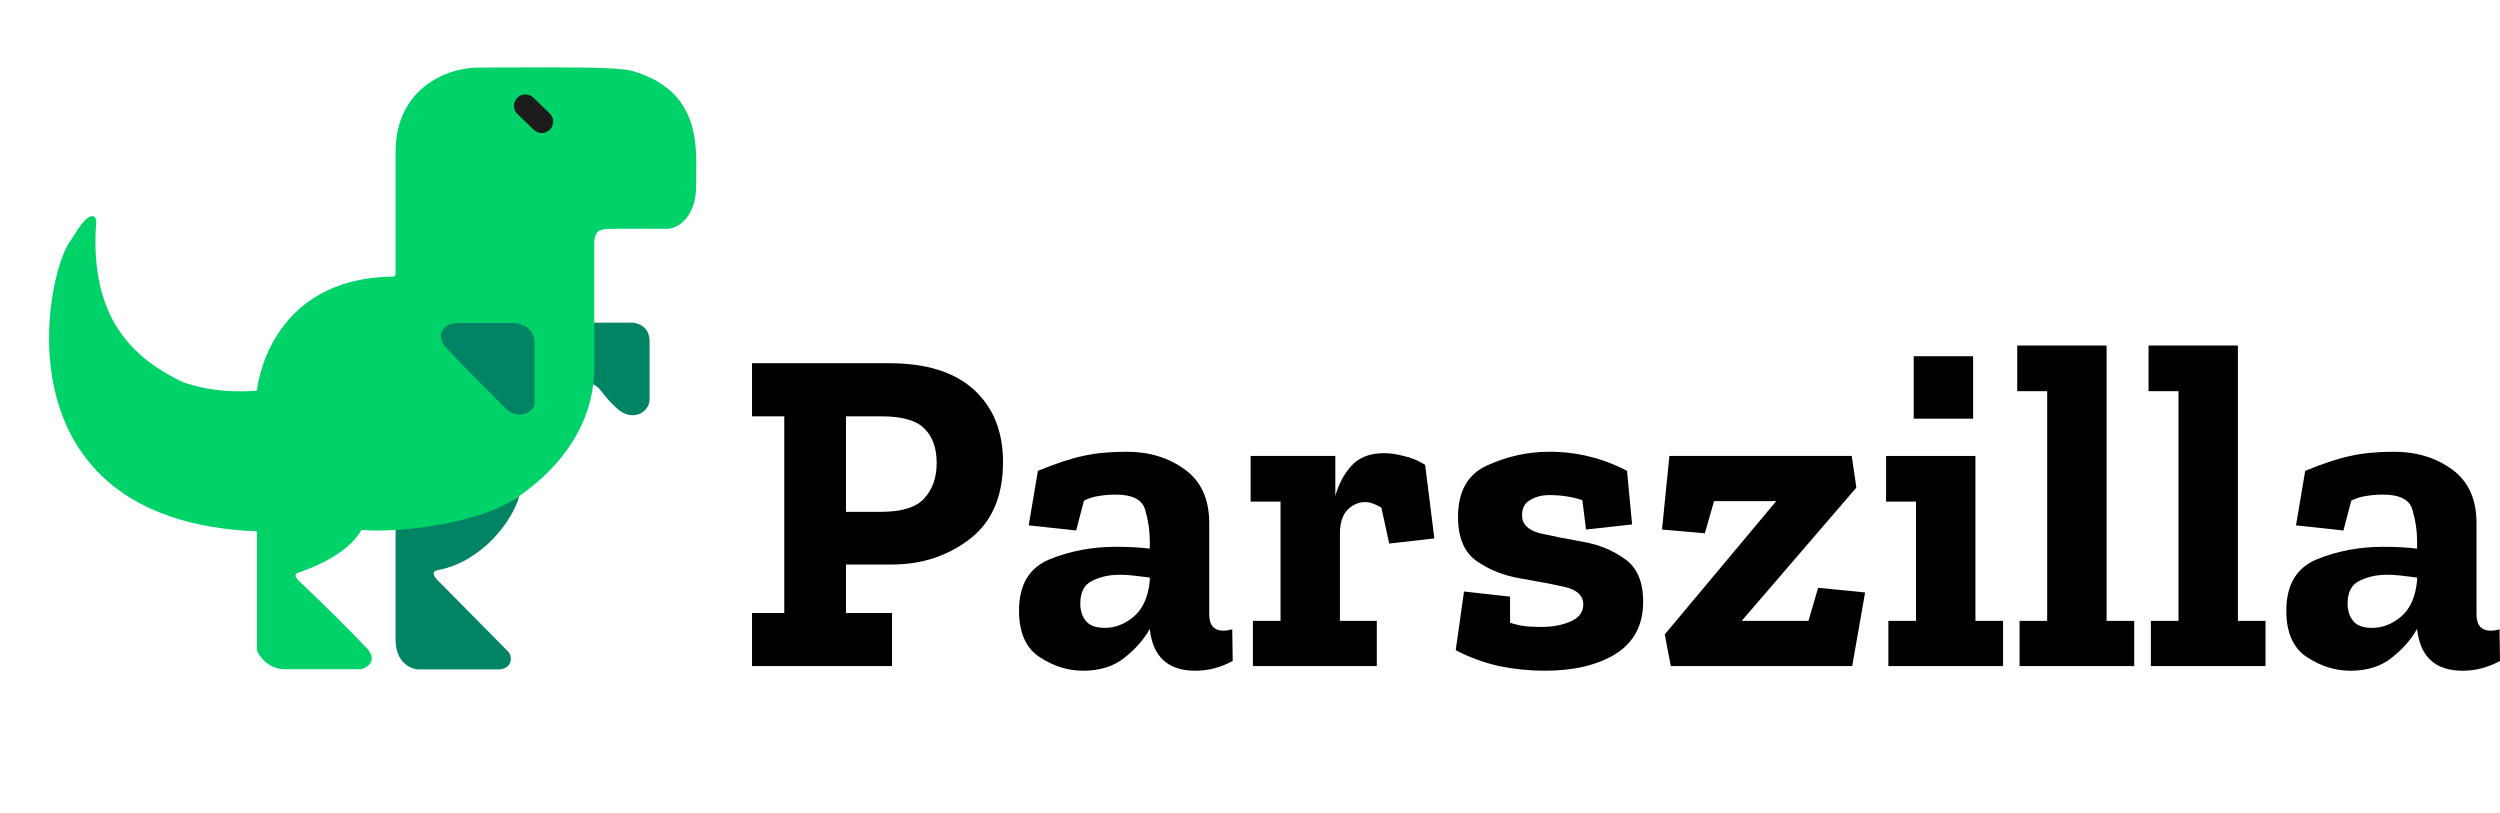 <svg width="123" height="40" viewBox="0 0 123 40" fill="none" xmlns="http://www.w3.org/2000/svg">
  <path d="M49.348 22.731C49.348 24.427 48.797 25.695 47.694 26.536C46.606 27.361 45.338 27.774 43.888 27.774H41.622V30.158H43.888V32.771H37V30.158H38.586V20.484H37V17.871H43.752C45.579 17.871 46.969 18.307 47.921 19.178C48.872 20.049 49.348 21.233 49.348 22.731ZM46.085 22.776C46.085 22.043 45.882 21.478 45.474 21.08C45.081 20.683 44.379 20.484 43.367 20.484H41.622V25.183H43.321C44.364 25.183 45.081 24.962 45.474 24.519C45.882 24.076 46.085 23.495 46.085 22.776Z" fill="black" />
  <path d="M51.065 23.166C51.956 22.799 52.697 22.555 53.286 22.433C53.89 22.295 54.607 22.226 55.438 22.226C56.541 22.226 57.492 22.517 58.293 23.097C59.093 23.678 59.494 24.557 59.494 25.733V30.226C59.494 30.761 59.728 31.029 60.196 31.029C60.332 31.029 60.475 31.006 60.627 30.96L60.649 32.519C60.06 32.84 59.448 33 58.814 33C57.47 33 56.722 32.32 56.571 30.96V30.937C56.284 31.456 55.869 31.93 55.325 32.358C54.796 32.786 54.117 33 53.286 33C52.546 33 51.836 32.778 51.156 32.335C50.476 31.892 50.136 31.128 50.136 30.043C50.136 28.775 50.635 27.934 51.632 27.521C52.644 27.109 53.731 26.903 54.894 26.903C55.544 26.903 56.103 26.933 56.571 26.994V26.65C56.571 26.116 56.495 25.596 56.344 25.092C56.209 24.587 55.725 24.335 54.894 24.335C54.592 24.335 54.313 24.358 54.056 24.404C53.814 24.435 53.573 24.511 53.331 24.633L52.946 26.1L50.612 25.848L51.065 23.166ZM56.571 28.553V28.416C56.329 28.385 56.08 28.354 55.823 28.324C55.582 28.293 55.34 28.278 55.098 28.278C54.585 28.278 54.132 28.377 53.739 28.576C53.346 28.759 53.15 29.134 53.15 29.699C53.15 30.035 53.24 30.318 53.422 30.547C53.603 30.776 53.913 30.891 54.351 30.891C54.864 30.891 55.34 30.708 55.778 30.341C56.231 29.959 56.495 29.363 56.571 28.553Z" fill="black" />
  <path d="M68.1 22.295C68.387 22.295 68.704 22.341 69.052 22.433C69.414 22.509 69.769 22.654 70.117 22.868L70.57 26.49L68.349 26.742L67.964 24.977C67.662 24.794 67.398 24.702 67.171 24.702C66.839 24.702 66.544 24.832 66.288 25.092C66.046 25.352 65.925 25.733 65.925 26.238V30.547H67.738V32.771H61.643V30.547H63.002V24.679H61.53V22.433H65.698V24.404C65.865 23.808 66.129 23.311 66.492 22.914C66.869 22.501 67.405 22.295 68.1 22.295Z" fill="black" />
  <path d="M80.843 29.607C80.843 30.754 80.389 31.609 79.483 32.175C78.592 32.725 77.429 33 75.994 33C75.254 33 74.506 32.924 73.751 32.771C73.011 32.603 72.301 32.343 71.621 31.991L72.029 29.103L74.295 29.355V30.639C74.567 30.731 74.854 30.792 75.156 30.822C75.458 30.838 75.684 30.845 75.835 30.845C76.394 30.845 76.878 30.754 77.285 30.57C77.693 30.387 77.897 30.112 77.897 29.745C77.897 29.302 77.588 29.012 76.968 28.874C76.349 28.736 75.632 28.599 74.816 28.461C74 28.324 73.283 28.041 72.663 27.613C72.044 27.185 71.734 26.459 71.734 25.436C71.734 24.167 72.218 23.319 73.184 22.891C74.166 22.448 75.178 22.226 76.221 22.226C77.58 22.226 78.856 22.54 80.05 23.166L80.299 25.802L78.033 26.054L77.852 24.61C77.353 24.442 76.817 24.358 76.243 24.358C75.866 24.358 75.541 24.442 75.269 24.61C75.012 24.763 74.884 25.008 74.884 25.344C74.884 25.787 75.178 26.085 75.767 26.238C76.372 26.375 77.066 26.513 77.852 26.65C78.652 26.788 79.347 27.071 79.936 27.499C80.54 27.911 80.843 28.614 80.843 29.607Z" fill="black" />
  <path d="M91.128 32.771H82.202L81.907 31.212L87.39 24.656H84.331L83.878 26.238L81.771 26.054L82.134 22.433H91.106L91.332 23.991L85.691 30.547H88.976L89.452 28.92L91.763 29.149L91.128 32.771Z" fill="black" />
  <path d="M94.155 20.599V17.527H97.077V20.599H94.155ZM98.55 32.771H92.908V30.547H94.268V24.679H92.795V22.433H97.191V30.547H98.55V32.771Z" fill="black" />
  <path d="M105.003 32.771H99.362V30.547H100.721V19.246H99.249V17H103.644V30.547H105.003V32.771Z" fill="black" />
  <path d="M111.464 32.771H105.823V30.547H107.182V19.246H105.709V17H110.105V30.547H111.464V32.771Z" fill="black" />
  <path d="M113.416 23.166C114.307 22.799 115.047 22.555 115.636 22.433C116.241 22.295 116.958 22.226 117.789 22.226C118.892 22.226 119.843 22.517 120.644 23.097C121.444 23.678 121.844 24.557 121.844 25.733V30.226C121.844 30.761 122.079 31.029 122.547 31.029C122.683 31.029 122.826 31.006 122.977 30.96L123 32.519C122.411 32.84 121.799 33 121.165 33C119.82 33 119.073 32.32 118.922 30.96V30.937C118.635 31.456 118.219 31.93 117.676 32.358C117.147 32.786 116.467 33 115.636 33C114.896 33 114.186 32.778 113.507 32.335C112.827 31.892 112.487 31.128 112.487 30.043C112.487 28.775 112.986 27.934 113.983 27.521C114.995 27.109 116.082 26.903 117.245 26.903C117.895 26.903 118.454 26.933 118.922 26.994V26.65C118.922 26.116 118.846 25.596 118.695 25.092C118.559 24.587 118.076 24.335 117.245 24.335C116.943 24.335 116.664 24.358 116.407 24.404C116.165 24.435 115.923 24.511 115.682 24.633L115.297 26.1L112.963 25.848L113.416 23.166ZM118.922 28.553V28.416C118.68 28.385 118.431 28.354 118.174 28.324C117.932 28.293 117.691 28.278 117.449 28.278C116.935 28.278 116.482 28.377 116.09 28.576C115.697 28.759 115.501 29.134 115.501 29.699C115.501 30.035 115.591 30.318 115.772 30.547C115.954 30.776 116.263 30.891 116.701 30.891C117.215 30.891 117.691 30.708 118.129 30.341C118.582 29.959 118.846 29.363 118.922 28.553Z" fill="black" />
  <path d="M19.462 7.465C19.462 4.465 21.837 3.323 23.569 3.323C25.506 3.323 26.515 3.307 28.452 3.323H28.485C29.138 3.328 30.632 3.342 31.184 3.51C34.631 4.564 34.247 7.43 34.247 9.179C34.247 10.554 33.461 11.259 32.782 11.259C31.943 11.259 31.003 11.244 30.131 11.259C29.48 11.27 29.238 11.322 29.238 12.036V15.893L30.854 17.571L29.188 18.893C28.877 21.452 27.173 23.327 25.354 24.535C24.618 25.024 23.998 26.142 22.284 26.713C20.569 27.285 19.51 26.071 19.51 26.071C18.834 26.113 18.234 26.112 17.785 26.071C17.078 27.338 15.141 28.017 14.713 28.16C14.37 28.274 14.629 28.48 14.713 28.588C15.677 29.48 17.533 31.331 18.061 31.909C18.623 32.525 18.022 32.88 17.748 32.926H14.034C13.206 32.926 12.761 32.308 12.642 31.998V26.142C-0.339 25.624 2.25 13.358 3.482 11.822C3.623 11.646 4.273 10.397 4.651 10.675C4.785 10.773 4.72 11.121 4.709 11.322C4.496 15.98 6.857 17.767 8.999 18.803C10.816 19.445 12.641 19.215 12.641 19.215C12.641 19.215 13.136 13.677 19.346 13.608C19.361 13.609 19.376 13.606 19.39 13.6C19.404 13.595 19.417 13.586 19.428 13.576C19.439 13.565 19.447 13.552 19.453 13.538C19.459 13.524 19.462 13.509 19.462 13.494V7.465Z" fill="#00D26A" />
  <path d="M25.354 24.535L25.557 24.397C25.193 25.674 23.695 27.647 21.534 28.052C21.2 28.115 21.355 28.374 21.534 28.552L24.997 32.052C25.248 32.329 25.188 32.935 24.497 32.935H20.56C20.191 32.901 19.463 32.596 19.463 31.473V26.073C21.385 25.956 23.94 25.474 25.354 24.535ZM29.238 18.054V15.874H31.05C31.354 15.869 31.961 16.046 31.961 16.803V19.643C31.961 20.274 31.14 20.778 30.39 20.124C30.021 19.804 29.823 19.549 29.67 19.353C29.509 19.145 29.396 19.001 29.186 18.911C29.221 18.626 29.238 18.34 29.238 18.054ZM26.292 19.857C26.292 20.276 25.47 20.688 24.89 20.107L24.644 19.86C23.868 19.087 22.62 17.84 21.926 17.072C21.455 16.55 21.72 15.893 22.551 15.893H25.283C25.592 15.904 26.292 16.108 26.292 16.822V19.857Z" fill="#008463" />
  <path d="M26.238 4.804C26.186 4.752 26.123 4.712 26.054 4.685C25.986 4.658 25.913 4.645 25.839 4.646C25.765 4.647 25.693 4.663 25.625 4.693C25.558 4.722 25.497 4.764 25.445 4.817C25.394 4.87 25.354 4.933 25.327 5.001C25.3 5.07 25.287 5.143 25.288 5.217C25.289 5.29 25.305 5.363 25.334 5.431C25.364 5.498 25.406 5.559 25.459 5.61L26.264 6.387C26.317 6.439 26.379 6.479 26.448 6.506C26.516 6.533 26.589 6.546 26.663 6.545C26.737 6.544 26.809 6.528 26.877 6.498C26.944 6.469 27.006 6.427 27.057 6.374C27.108 6.321 27.148 6.258 27.175 6.19C27.202 6.121 27.215 6.048 27.214 5.974C27.213 5.901 27.197 5.828 27.168 5.76C27.138 5.693 27.096 5.632 27.043 5.581L26.238 4.804Z" fill="#1C1C1C" />
</svg>